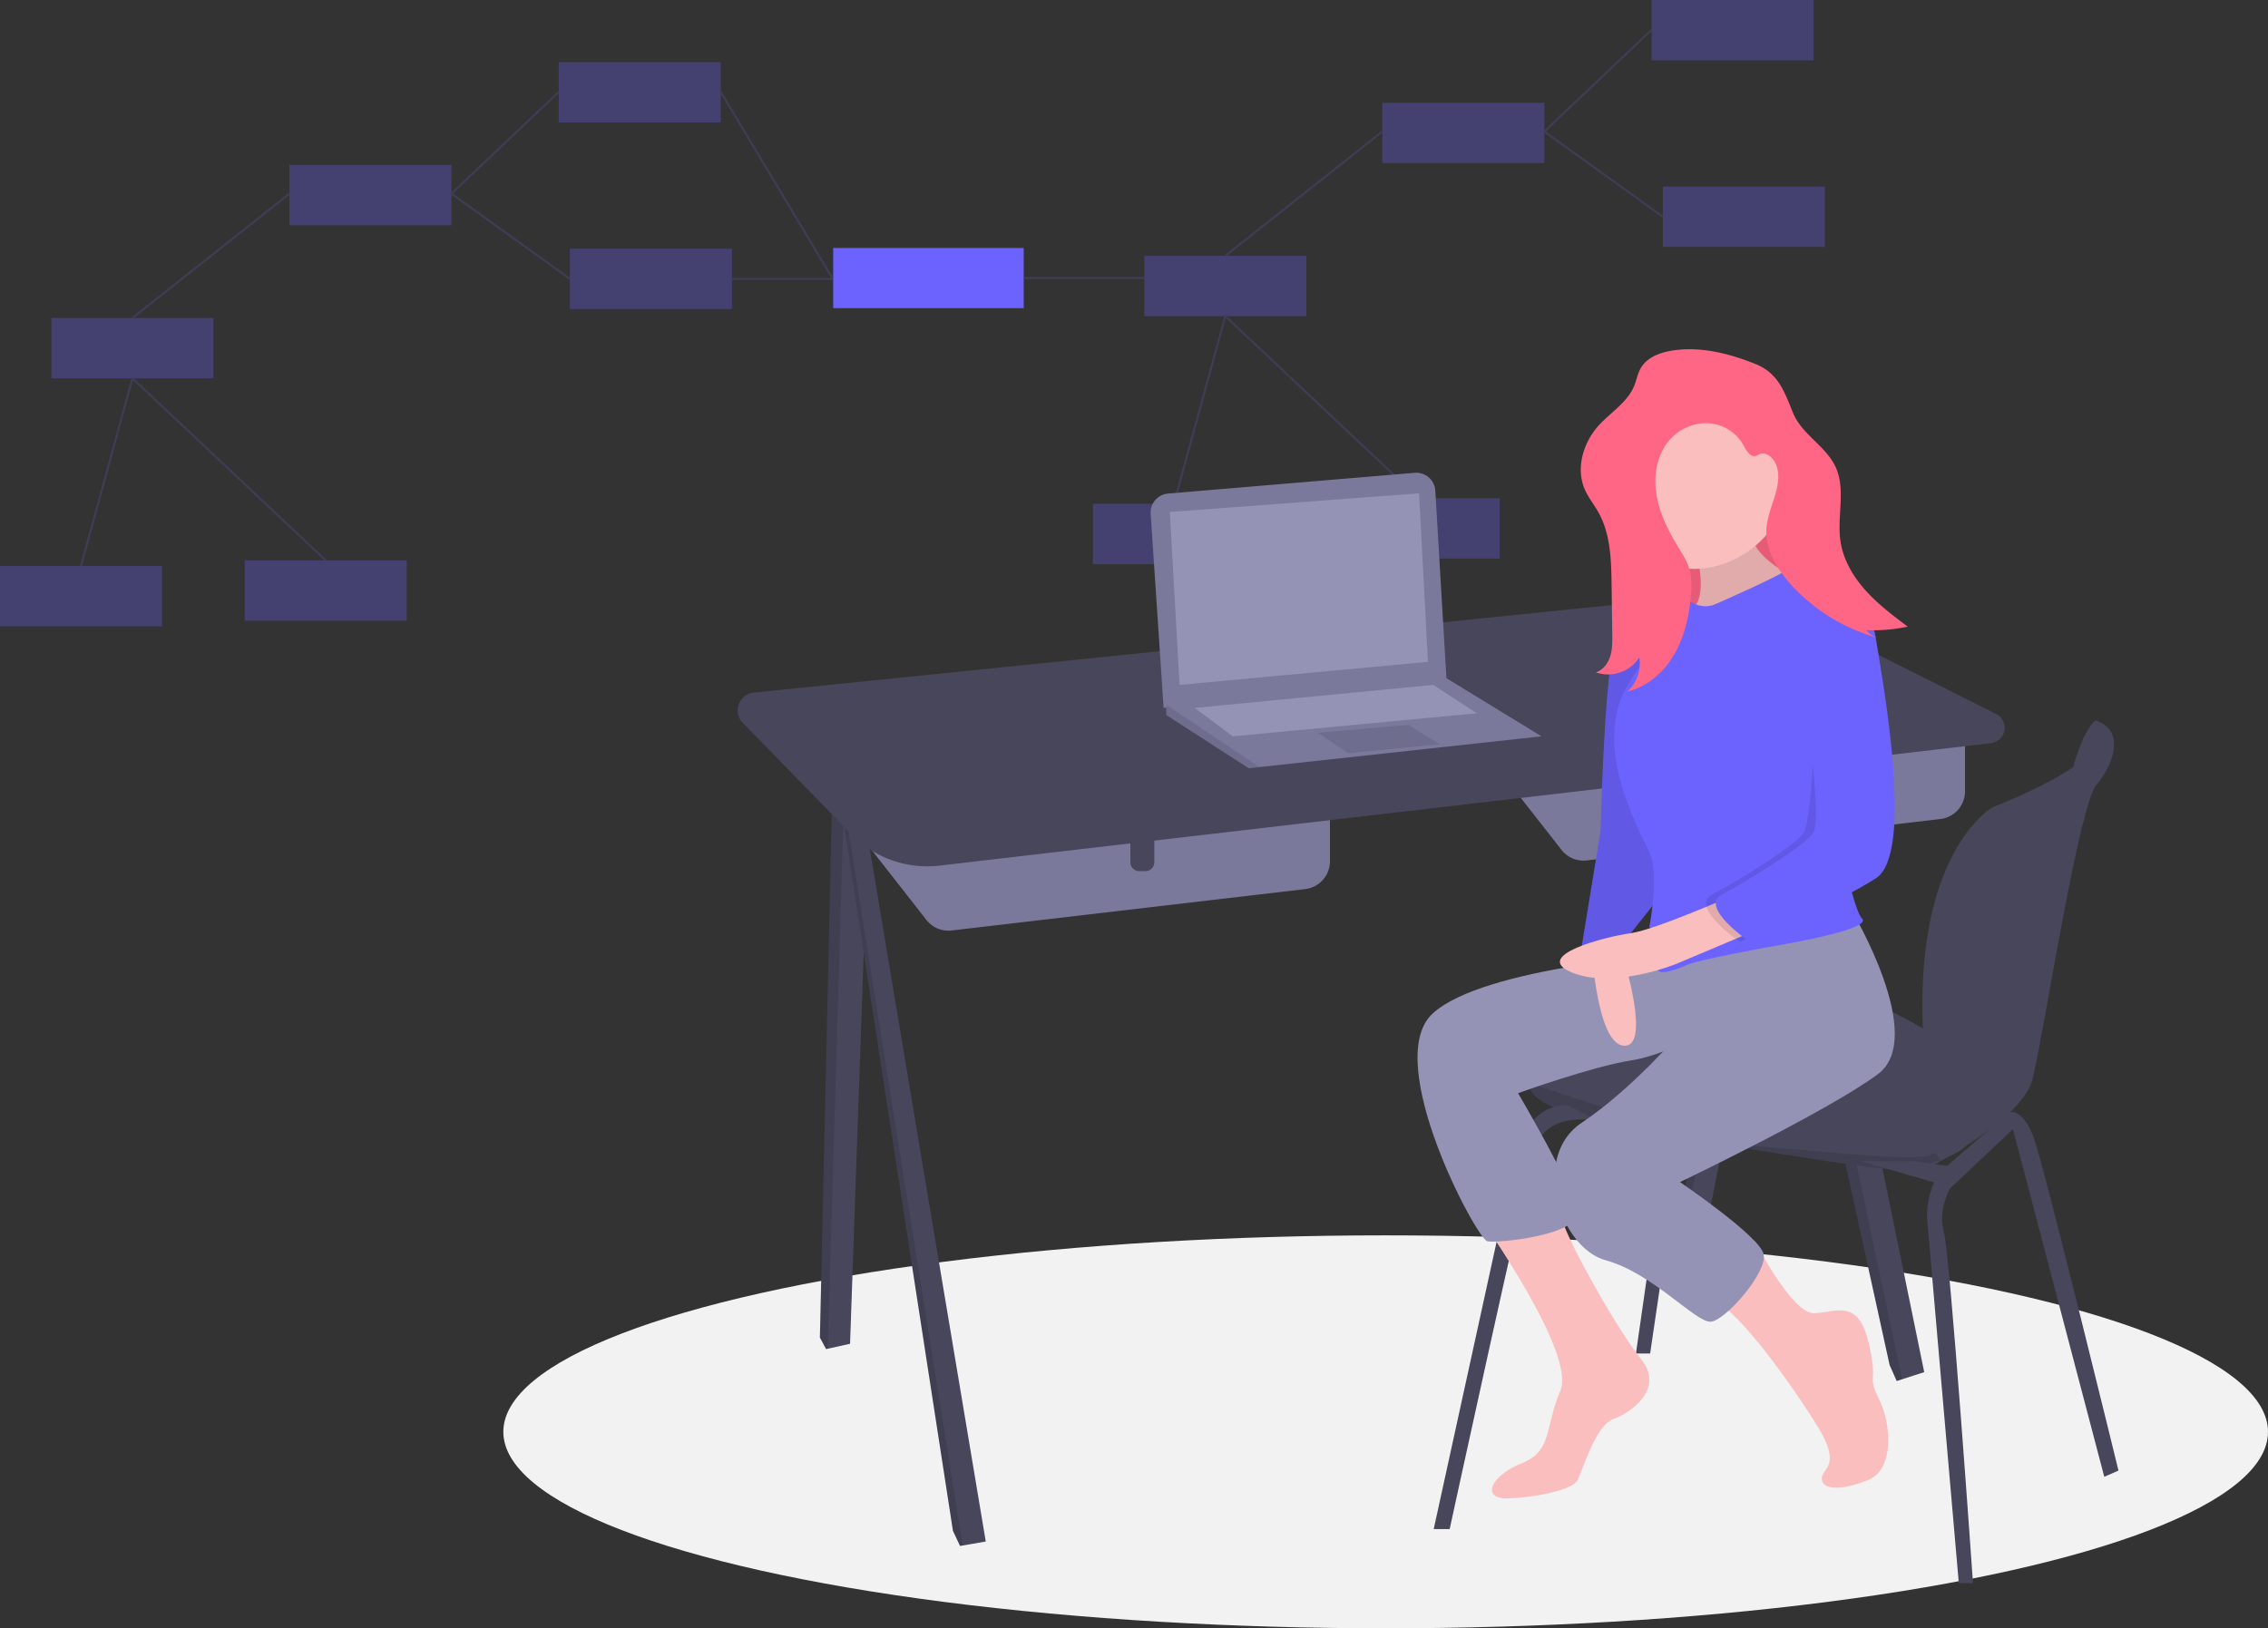 <svg xmlns="http://www.w3.org/2000/svg" data-name="Layer 1" width="1131" height="812.206"><rect width="100%" height="100%" fill="#333333" stroke="none"/><path fill="#6c63ff" opacity=".3" d="M689.328 51.267h80.802v30.092h-80.802zM823.626 0h80.802v30.092h-80.802zM829.198 93.061H910v30.092h-80.802zM570.634 127.611h80.802v30.092h-80.802zM545 251.321h80.802v30.092H545zM667.038 248.534h80.802v30.092h-80.802z"></path><path fill="none" stroke="#3f3d56" stroke-miterlimit="10" d="M823.626 14.856l-53.496 50.76 59.068 42.491M689.328 65.616l-78.294 61.995M585.401 251.297l25.633-93.595 96.405 90.832"></path><path fill="#6c63ff" opacity=".3" d="M144.328 82.267h80.802v30.092h-80.802zM278.626 31h80.802v30.092h-80.802zM284.198 124.061H365v30.092h-80.802zM25.634 158.611h80.802v30.092H25.634zM0 282.321h80.802v30.092H0zM122.038 279.534h80.802v30.092h-80.802z"></path><path fill="none" stroke="#3f3d56" stroke-miterlimit="10" d="M278.626 45.856l-53.496 50.76 59.068 42.491M144.328 96.616l-78.294 61.995M40.401 282.297l25.633-93.595 96.405 90.832M365 139.107h91.634"></path><path fill="#6c63ff" d="M415.5 123.706h95v30h-95z"></path><path fill="none" stroke="#3f3d56" stroke-miterlimit="10" d="M510.623 138.706h60.011M415.045 138.706l-55.618-92.85"></path><ellipse cx="691" cy="714.206" rx="440" ry="98" fill="#f2f2f2"></ellipse><path fill="#47465a" d="M894.984 391.611l-42.906 214.971h-9.288l-1.022-1.588-2.959-4.604 37.155-200.818 5.64-2.362 13.38-5.599z"></path><path opacity=".1" d="M881.604 397.21l-39.836 207.784-2.959-4.604 37.155-200.818 5.64-2.362z"></path><path fill="#47465a" d="M959.564 684.432l-11.031 3.556-2.681.867-3.539-7.962-60.709-276.933 6.312-1.415 13.261-2.973 58.387 284.86z"></path><path opacity=".1" d="M948.533 687.988l-2.681.867-3.539-7.962-60.709-276.933 6.312-1.415 60.617 285.443z"></path><path fill="#47465a" d="M433.636 391.611l-9.731 278.666-11.152 2.477-.791.177-3.097-5.75 6.193-272.917 5.958-.849 12.62-1.804z"></path><path opacity=".1" d="M421.016 393.415l-8.263 279.339-.791.177-3.097-5.75 6.193-272.917 5.958-.849z"></path><path fill="#47465a" d="M491.581 768.917l-11.536 1.99-1.292.221-3.538-7.519-56.176-364.037 1.619-.491 8.555-2.605 62.368 372.441z"></path><path opacity=".1" d="M480.045 770.907l-1.292.221-3.538-7.519-56.176-364.037 1.619-.491 59.387 371.826z"></path><path d="M735.746 369.052l42.951 54.882a13.928 13.928 0 0 0 12.589 5.25l176.318-20.65A13.928 13.928 0 0 0 979.91 394.7v-40.687z" fill="#7a799c"></path><path d="M880.388 377.898h11.942v17.237a4.438 4.438 0 0 1-4.437 4.437h-3.068a4.438 4.438 0 0 1-4.438-4.437v-17.237z" fill="#47465a"></path><path d="M419.039 403.996l42.951 54.882a13.928 13.928 0 0 0 12.589 5.25l176.317-20.65a13.928 13.928 0 0 0 12.308-13.834v-40.687z" fill="#7a799c"></path><path d="M563.68 412.842h11.943v17.237a4.438 4.438 0 0 1-4.437 4.437h-3.068a4.438 4.438 0 0 1-4.438-4.437v-17.237z" fill="#47465a"></path><path d="M468.385 431.791l524.46-61.09a7.713 7.713 0 0 0 2.577-14.549l-93.817-47.182a108.587 108.587 0 0 0-59.803-11.017l-465.942 47.51a8.918 8.918 0 0 0-5.458 15.095l54.259 55.668a52.673 52.673 0 0 0 43.724 15.565zM1050.544 362.421l-5.61-3.1s-6.057 4.458-10.99 23.24 9.22.203 9.22.203l6.193-12.828zM990.527 534.483s-5.75 26.982-8.404 34.501c-1.3 3.68-7.582 7.047-14.544 9.62a97.379 97.379 0 0 1-19.073 4.977c-7.52.885-103.947-14.154-150.834-24.328-31.587-6.852-35.67-14.712-34.97-19.109a6.38 6.38 0 0 1 1.795-3.45s46.445-31.405 62.811-46.444 48.656-3.097 84.042 3.096 79.177 41.137 79.177 41.137z" fill="#47465a"></path><path d="M1044.934 359.32s21.674 14.155-51.31 43.349c0 0-39.67 22.366-34.506 114.503a25.27 25.27 0 0 0 3.673 11.702c7.53 12.385 23.667 43.737-3.227 47.63v7.077s48.656-24.328 53.964-45.117 23.001-136.238 31.848-146.853 14.597-27.425-.442-32.29z" fill="#47465a"></path><path d="M967.58 578.605a97.379 97.379 0 0 1-19.074 4.976c-7.52.885-103.947-14.154-150.834-24.328-31.587-6.852-35.67-14.712-34.97-19.109 20.762 7.1 88.182 29.632 112.378 31.494 28.75 2.212 83.68 8.36 87.842 4.18 1.6-1.61 3.242.089 4.657 2.787z" opacity=".1"></path><path d="M714.957 762.724l42.02-191.97s7.52-20.348 24.771-19.463l15.924 7.962s-26.54-6.193-32.29 14.155-42.463 189.316-42.463 189.316zM815.808 675.143l16.808-117.217h7.52l-17.251 117.217h-7.077zM976.815 789.706l-15.924-183.124s0-15.481 7.962-23.001 33.665-28.97 33.665-28.97 6.587-1.55 11.895 13.489 42.021 165.43 42.021 165.43l-7.077 3.097-45.56-173.393-31.405 29.636s-6.193 11.058-3.096 21.232 14.596 175.604 14.596 175.604z" fill="#47465a"></path><path fill="#47465a" d="M927.717 579.158l39.809 11.5 8.847-8.404-23.001-3.096h-25.655z"></path><path d="M573.813 256.304l6.455 96.824 141.102-13.712-5.614-94.65a9.52 9.52 0 0 0-10.301-8.922l-122.942 10.341a9.52 9.52 0 0 0-8.7 10.12z" fill="#7a799c"></path><path fill="#7a799c" d="M768.7 367.282l-140.661 15.345-5.308.579-41.136-26.539v-5.751l139.775-12.588 47.33 28.954z"></path><path opacity=".1" d="M628.039 382.627l-5.308.579-41.136-26.539v-5.149l46.444 31.109z"></path><path fill="#9493b6" d="M583.364 255.373l4.866 86.254 123.852-11.5-4.424-84.043-124.294 9.289z"></path><path opacity=".1" d="M657.233 365.513l15.039 10.174 45.56-4.424-15.482-9.731-45.117 3.981z"></path><path fill="#9493b6" d="M595.749 353.128l19.02 14.154 121.641-11.5-21.674-14.155-118.987 11.501z"></path><path fill="#ff6584" d="M811.605 222.42h89.793v89.793h-89.793z"></path><path opacity=".1" d="M811.605 222.42h89.793v89.793h-89.793z"></path><path d="M842.529 263.974s12.667 34.306 0 40.64 45.39 0 45.39 0l16.36-13.195s-36.944-10.556-31.666-34.834-30.084 7.389-30.084 7.389z" fill="#fbbebe"></path><path d="M842.529 263.974s12.667 34.306 0 40.64 45.39 0 45.39 0l16.36-13.195s-36.944-10.556-31.666-34.834-30.084 7.389-30.084 7.389z" opacity=".1"></path><path d="M738.556 608.089s47.5 67.028 39.583 85.5-3.694 30.084-19.528 36.418-20.055 17.945-6.333 17.417 31.667-4.223 34.306-8.973 8.972-27.444 17.945-30.611 25.861-15.306 13.722-30.084-42.725-69.21-40.363-74.717-39.332 5.05-39.332 5.05z" fill="#fbbebe"></path><path d="M837.779 475.615s-98.168 6.333-123.501 30.084 22.166 112.418 27.444 113.473 46.445-3.166 44.862-14.778-29.556-59.111-29.556-59.111 36.417-13.195 56.473-16.362 42.223-17.944 42.223-17.944z" fill="#9493b6"></path><path d="M792.917 460.837s1.584 58.584 16.362 60.695 0-44.861 0-44.861l-.528-17.945z" fill="#fbbebe"></path><path d="M837.779 307.252s-27.445-7.917-32.723 13.195-6.86 93.945-6.86 93.945l-9.5 58.056s17.416-5.277 21.11-2.639l22.167-27.972z" fill="#6c63ff"></path><path d="M837.779 307.252s-27.445-7.917-32.723 13.195-6.86 93.945-6.86 93.945l-9.5 58.056s17.416-5.277 21.11-2.639l22.167-27.972z" opacity=".1"></path><path d="M875.28 619.329s18.444 36.26 29.528 35.733 21.639-7.39 26.917 14.25-1.056 15.833 5.277 28.5 7.39 34.834-4.75 40.112-23.222 5.805-23.75 0 10.556-5.806-2.111-26.39-39.584-58.056-50.667-61.75 19.555-30.455 19.555-30.455z" fill="#fbbebe"></path><path d="M923.28 453.976s38 63.334 13.195 81.806-98.696 53.834-98.696 53.834 39.584 26.917 41.695 35.89-19 33.25-26.39 33.778-29.027-24.278-52.25-30.612-37.472-51.722-12.139-68.611 49.084-44.862 49.084-44.862l-7.385-40.634z" fill="#9493b6"></path><path d="M890.34 242.767c0 22.445-22.991 40.999-45.436 40.999a40.64 40.64 0 1 1 0-81.279c22.445 0 45.436 17.836 45.436 40.28z" fill="#fbbebe"></path><path d="M855.196 301.446s36.417-15.833 36.417-17.944 21.111 4.75 25.861 8.972 7.39 3.695 10.556 12.14-15.833 87.083-15.833 87.083 10.555 60.696 16.36 66.501-46.972 14.25-46.972 14.25-34.834 6.334-40.64 8.973-16.36 6.333-14.25 0 11.084-11.084-4.222-19c0 0 5.278-25.862 0-37.473s-29.556-53.834-10.028-84.446 28.5-41.695 28.5-41.695 6.862 5.806 14.25 2.64z" fill="#6c63ff"></path><path d="M866.807 445.531s-41.167 18.26-53.57 19.95-49.876 11.19-29.292 19.634 51.723-4.222 51.723-4.222l43.806-18.473z" fill="#fbbebe"></path><path d="M911.13 299.827s15.201-7.353 19.423 18.508 19 107.668 0 119.807-62.806 31.667-62.806 31.667-25.861-17.416-13.722-23.75 41.167-24.278 45.39-30.611 8.487-77.027 1.098-88.639 10.616-26.982 10.616-26.982z" opacity=".1"></path><path d="M910.085 293.53s21.112-1.056 25.334 24.805 19 107.668 0 119.807-62.806 31.667-62.806 31.667-25.862-17.416-13.723-23.75 41.167-24.278 45.39-30.611-3.167-72.307-10.556-83.918 16.361-38 16.361-38z" fill="#6c63ff"></path><path d="M834.894 174.715c-6.48.882-13.43 3.252-16.69 8.92-1.595 2.774-2.11 6.028-3.34 8.982-3.391 8.153-11.628 13.021-17.574 19.548-7.75 8.507-11.599 21.326-7.028 31.887 1.77 4.09 4.644 7.593 6.824 11.48 6.08 10.843 6.405 23.865 6.578 36.296l.34 24.44c.052 3.733.094 7.54-1.03 11.1s-3.633 6.892-7.192 8.016a18.64 18.64 0 0 0 21.708-7.412 19.05 19.05 0 0 1-5.823 16.9c9.676-2.28 17.79-9.317 22.902-17.843s7.483-18.442 8.545-28.326c.562-5.228.76-10.633-.892-15.625-1.163-3.515-3.192-6.667-5.118-9.83-4.965-8.154-9.437-16.826-11.037-26.238s.006-19.738 6.118-27.072a24.454 24.454 0 0 1 19.315-8.856 21.503 21.503 0 0 1 17.928 10.975c1.412 2.658 3.421 6.26 6.282 5.326a15.523 15.523 0 0 0 1.55-.76c3.19-1.453 6.814 1.412 8.22 4.622 4.438 10.127-3.737 21.182-4.582 32.205-.786 10.255 4.93 19.927 11.765 27.612a90.717 90.717 0 0 0 44.353 27.25 12.45 12.45 0 0 1-6.434-3.996 84.47 84.47 0 0 0 20.756-1.74c-7.426-5.597-14.904-11.24-21.104-18.171s-11.11-15.316-12.448-24.518c-1.794-12.35 2.806-25.724-2.453-37.041-4.808-10.347-16.732-16.129-21.087-26.674-4.423-10.712-7.29-20.018-19.002-24.68-12.782-5.09-26.54-8.657-40.35-6.777z" fill="#ff6584"></path></svg>